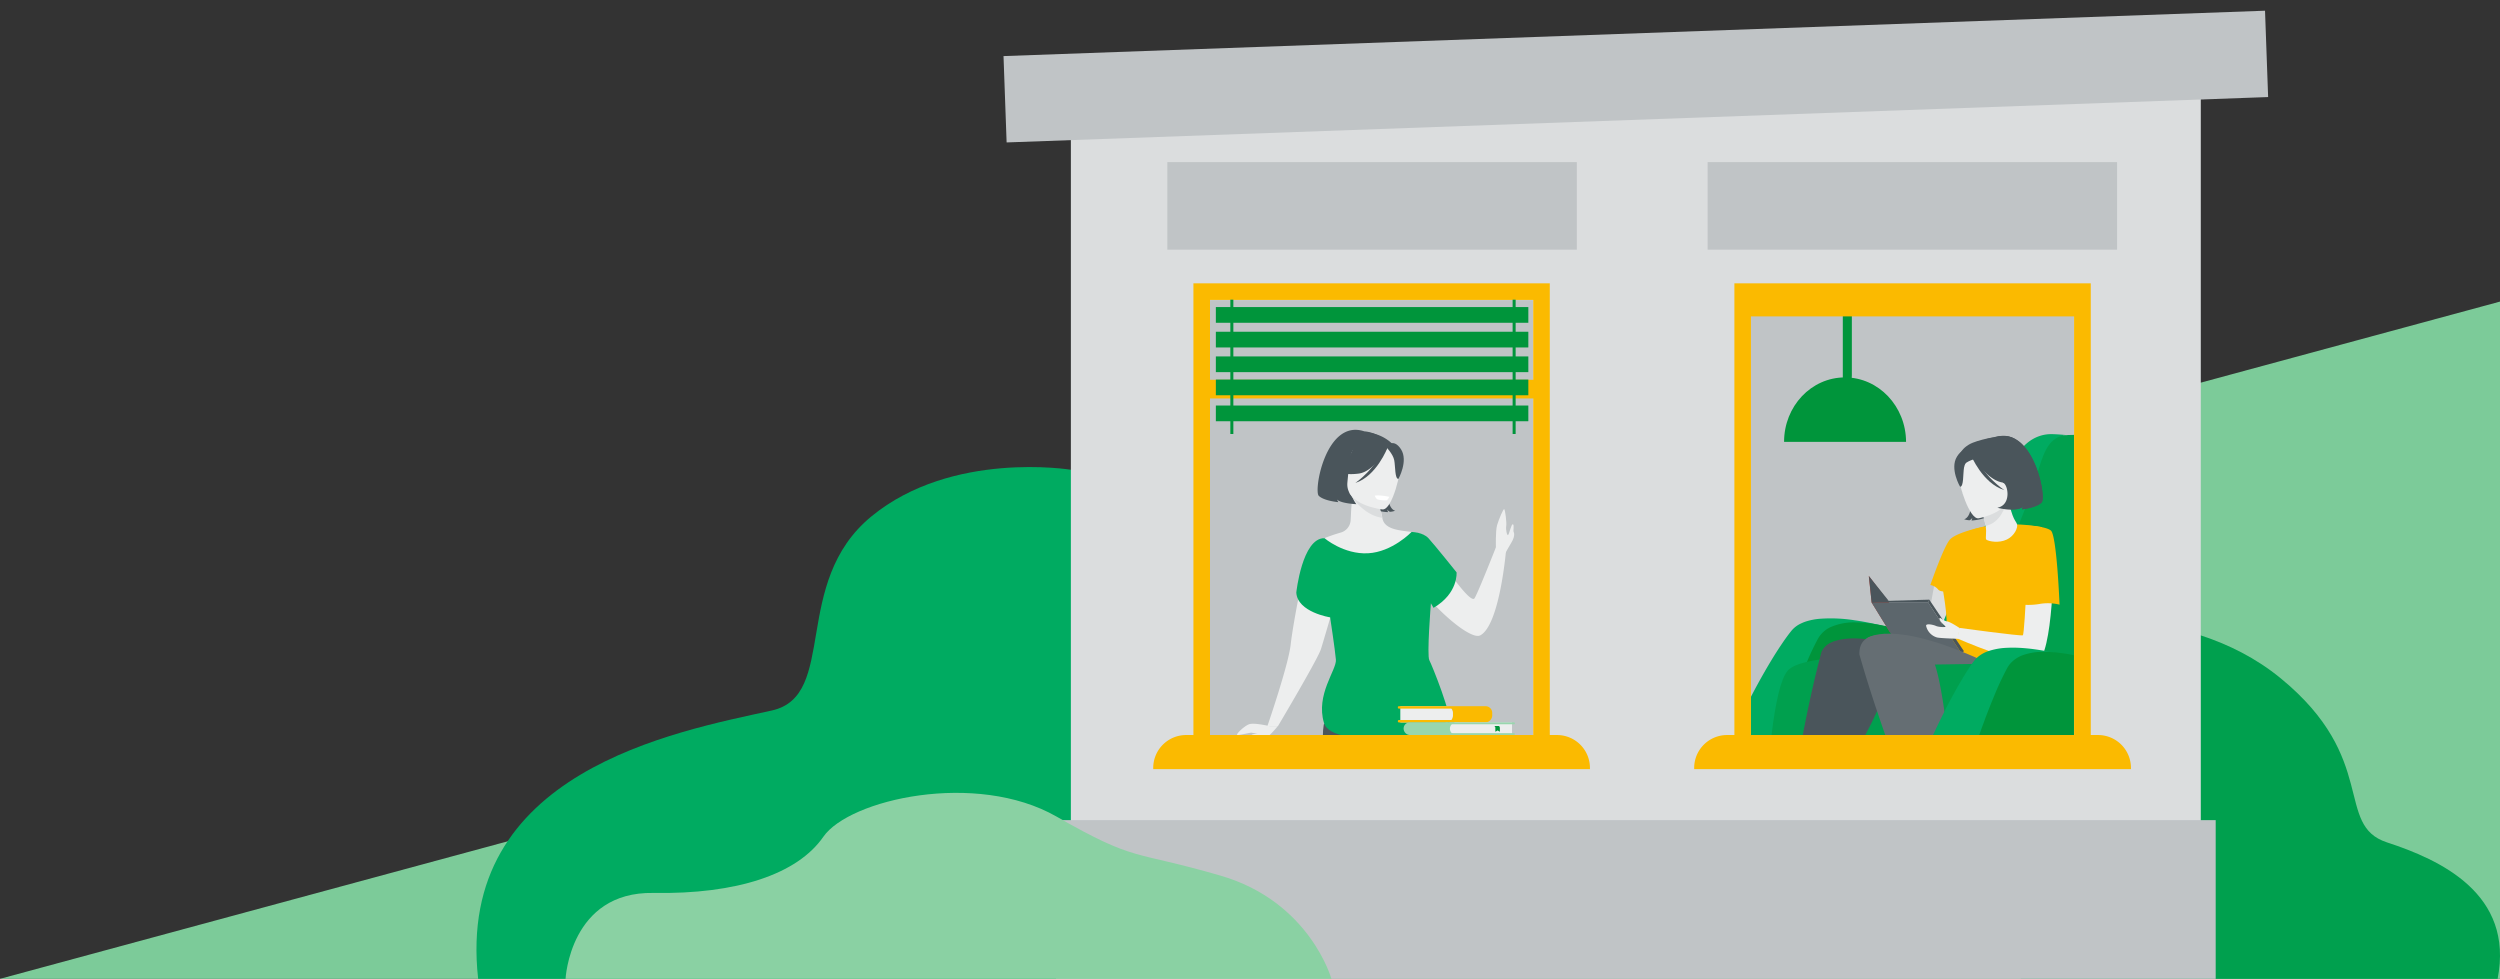 <svg id="Layer_1" data-name="Layer 1" xmlns="http://www.w3.org/2000/svg" viewBox="0 0 945 370"><rect x="0" y="0" width="945" height="370" fill="#333333" stroke="none"/><defs><style>.cls-1{fill:#7ccb99;}.cls-2{fill:#00ab61;}.cls-3{fill:#00a04e;}.cls-4{fill:#dbddde;}.cls-15,.cls-5{fill:#fff;}.cls-5{opacity:0.5;}.cls-6{fill:#c0c4c6;}.cls-7{fill:#00953b;}.cls-8{fill:#fbba00;}.cls-9{fill:#4a555b;}.cls-10{fill:#edeeee;}.cls-11{fill:#b5453c;}.cls-12{fill:#5c666c;}.cls-13{fill:#656e73;}.cls-14{fill:#8ad1a3;}.cls-16{fill:#98d6ad;}</style></defs><polygon class="cls-1" points="0 370 945 370 945 114 0 370"/><path class="cls-2" d="M404.78,177.57s-44.91-7.41-75.4,17.64S316.91,263,291.74,268.57c-36.29,8-119.76,23-111,101.43H435.44L424.56,197.44Z"/><path class="cls-3" d="M771.19,235.67s53.63-9.79,90.87,20.69,20.26,55.53,40.21,62.06S950.42,337.74,944.1,370H763.87Z"/><rect class="cls-4" x="404.79" y="28.91" width="427.11" height="317.5"/><rect class="cls-5" x="658.66" y="110.29" width="128.44" height="170.74"/><rect class="cls-6" x="661.79" y="113.43" width="122.17" height="164.47"/><path class="cls-7" d="M700,110.63v29.29c0,.64,0,1.27,0,1.89-.12,5.73-.8,10.14-1.61,10.14h-.23c-.76,0-1.39-3.8-1.58-8.92,0-.42,0-.85,0-1.29v-.1c0-.56,0-1.14,0-1.72V110.29C697.72,110.38,698.89,110.49,700,110.63Z"/><path class="cls-7" d="M697.38,142.66c-12.73,0-23,10.91-23,24.37h46.11C720.44,153.57,710.11,142.66,697.38,142.66Z"/><path class="cls-2" d="M756.51,251.78s18.83-76.7,20.19-83.14a4.86,4.86,0,0,1,4.35-4.18c-3.31-.34-5.72-.36-5.72-.36-6.51,0-12.3,4.66-14.39,11.59-4.56,15.11-22.23,40.41-30.73,68.79C730.64,244.47,756.51,251.78,756.51,251.78Z"/><path class="cls-2" d="M661.79,277.9V263.52c3.42-6.6,6.87-12.57,9.85-17.25.46-.71.9-1.4,1.34-2.05h0l.42-.62h0c.57-.85,1.11-1.64,1.63-2.36h0c.8-1.11,1.52-2.06,2.16-2.84a10.15,10.15,0,0,1,3.4-2.64h0l.34-.16a16,16,0,0,1,1.59-.64l.18-.06h0a24.32,24.32,0,0,1,5.16-1h0a57.55,57.55,0,0,1,13.28.58h0c.59.08,1.17.17,1.76.27,2.54.41,5,.92,7.4,1.46h0l2.52.6.18.05h0l.84.22c1.27.32,2.47.64,3.57.95,4.6,1.3,7.66,2.38,7.66,2.38V241l.06,2.32,0,1.14.08,3.34v.61l.07,2.9v.24l.67,26.38Z"/><path class="cls-7" d="M750.57,250.55l-1.73-.85h0l-.45-.21h0l-1.34-.64-2-.9c-1-.45-2-.93-3.2-1.43l-1-.45h0l-1-.43h0c-1.34-.57-2.77-1.16-4.27-1.76h0c-1.4-.56-2.85-1.13-4.36-1.69l-.23-.09c-4.18-1.55-8.68-3.05-13.17-4.25-1.41-.38-2.81-.73-4.21-1h0l-.57-.13h0c-.88-.19-1.75-.36-2.62-.52h0a56.78,56.78,0,0,0-6.81-.85l-1.53-.06a22,22,0,0,0-10.34,1.86,10.51,10.51,0,0,0-4.5,4.21,96.47,96.47,0,0,0-4.24,8.9,283.18,283.18,0,0,0-10.07,27.69h75.86l.2-2.15h0l.38-4.23,1.87-20.61v-.06Z"/><path class="cls-3" d="M784,164.38V277.9h-4.4c-3.13-.45-6.25-.93-9.29-1.45h0c-5.17-.89-10.09-1.88-14.37-3q-1.89-.48-3.6-1c-.69-.2-1.35-.41-2-.62l-1-.35c-4.77-1.67-7.87-3.49-8.25-5.44-.34-1.78.51-6,2.15-11.78,0,0,0,0,0,0,.29-1,.61-2.14,1-3.28l.49-1.6c.06-.2.13-.41.2-.62l.07-.27a5.22,5.22,0,0,0,.18-.56s0-.1,0-.14h0c.39-1.22.79-2.47,1.21-3.76.61-1.83,1.25-3.73,1.92-5.68.87-2.55,1.8-5.19,2.76-7.87.28-.79.56-1.57.85-2.36,1-2.8,2-5.64,3.1-8.49,2.71-7.31,5.53-14.67,8.14-21.39l2.29-5.87h0c.51-1.32,1-2.6,1.5-3.83,1.43-3.62,2.44-7.09,3.38-10.23h0c1.41-4.69,2.68-8.61,5-11.09a8.65,8.65,0,0,1,5.32-2.72l.41,0h0a12.38,12.38,0,0,1,1.39-.08Z"/><path class="cls-3" d="M770.27,276.45h0l-7.64-25.19-.13-.41-2.41-.23-3.22-.28c-2-.17-4.53-.38-7.38-.59h0l-.24,0h0l-.39,0h0l-1.65-.12h0l-.76-.05-1.81-.13c-4.31-.29-9.14-.58-14.2-.81l-3.77-.16-1.33-.05c-3-.11-6.09-.2-9.14-.25h0c-4.14-.06-8.24-.06-12.17,0h0l-.93,0c-2,0-3.85.13-5.69.23-3.49.2-6.74.49-9.62.9-1.77.25-3.4.55-4.87.9-3.33.78-5.81,1.83-7.07,3.2-2.76,3-4.77,12.48-6.22,24.49h101.1Z"/><path class="cls-4" d="M742,201.68s-4.33,1.54-7.75,8.47-4.82,25.57-6.51,25.75-14.53-2.32-14.53-2.32l.29,3.2s13.36,8.88,16.15,7.29,10.49-23.14,11-26.4S742,201.68,742,201.68Z"/><path class="cls-8" d="M771.85,199.27s-17.37-3.68-29.83,2.41c0,0-8,17.19-7.74,20.11s3,15.07.5,19.65,23.11,12.74,27.73,9.91S772.6,202.43,771.85,199.27Z"/><path class="cls-9" d="M709.52,268.79c-1.17,2.72-2.72,5.8-4.47,9.11H681.43c2.71-14.14,5.13-24,6.34-28.59.51-2,.8-3,.8-3a7.06,7.06,0,0,1,4-3.6h0c3.18-.91,6.9,1.21,10.22,4.32.39.36.78.75,1.16,1.13h0a40.28,40.28,0,0,1,3.47,4.12c2.38,3.19,4,6.33,4.25,7.93C712,262.12,711.12,265.12,709.52,268.79Z"/><path class="cls-9" d="M692.46,242.79s5.31-3,17.39-.43a76.23,76.23,0,0,1,21.95,8.89L701,252.53Z"/><path class="cls-10" d="M767,199.23s7.7-1.41,8.77,4.86.13,44.14-5.77,46-30.11-8.74-30.11-8.74l.73-4s23.16,3.15,24,2.8S767,199.23,767,199.23Z"/><path class="cls-11" d="M707.48,227.77l-1.1-10.1,14.29,18.82s-6,3-6.33,2.41S707.48,227.77,707.48,227.77Z"/><polygon class="cls-12" points="728.85 227.77 742.05 247.91 719.89 247.91 707.48 227.77 728.85 227.77"/><polygon class="cls-9" points="707.48 227.77 706.45 217.77 713.91 227.1 707.48 227.77"/><polygon class="cls-9" points="741.37 246.88 742.38 246.16 729.27 226.67 728.85 227.77 741.37 246.88"/><polygon class="cls-9" points="729.27 226.67 708.4 227.26 707.48 227.77 728.85 227.77 729.27 226.67"/><path class="cls-13" d="M736.27,277.9H712.65q-1.71-4.89-3.13-9.11c-2.38-7.11-4.11-12.71-5.21-16.39-.59-2-1-3.4-1.23-4.22-.16-.54-.23-.82-.23-.82V247c0-2.63.94-4.37,2.4-5.44l.23-.17h0c2.4-1.59,6.14-1.52,10-.64h0a40.77,40.77,0,0,1,9.73,3.66,16.28,16.28,0,0,1,4.63,3.27l.16.21a6.11,6.11,0,0,1,.41.68,16.1,16.1,0,0,1,1,2.46s0,.09,0,.14a.64.64,0,0,0,0,.07c1.33,4,2.52,10.3,3.55,17.5h0C735.51,271.69,735.9,274.77,736.27,277.9Z"/><path class="cls-13" d="M705.48,241.42s9.14-8.21,46.45,9.46l-30.64.47Z"/><path class="cls-10" d="M740.66,237.35s-3.39-2.28-4.64-2.45c-1.47-.21-3-2.05-2.9-1s1.79,2.41,2.24,2.85-2.55.37-3.75-.22c-.56-.27-3.57-1.05-3.55,0a5.86,5.86,0,0,0,4.16,4.44c1.37.31,8,.49,8,.49Z"/><path class="cls-9" d="M756.15,181.64s6.47,3.55,1.48,10.62c0,0,5.63.82,7.09-.77a4.54,4.54,0,0,1-.49,1s5.48-.57,7.5-2.58-3.31-29.75-18-24.52c0,0-13,.82-9.72,15.51s-1.58,15.37-1.58,15.37a7,7,0,0,0,2.09.39s.9-.5,1-1.05a3.37,3.37,0,0,1-.28,1.15s5.31-.23,7.65-2.57S757.32,184.61,756.15,181.64Z"/><path class="cls-9" d="M758.43,189s3.53-5,4.54-9.31c.72-3.11,4.64-15.88-7.13-14.82,0,0-8.32,1.22-11.62,3.2-2.62,1.58-6.48,5.09-2.92,15.45l.88,3.48Z"/><path class="cls-10" d="M750.85,204c.88.64,4.72,1.43,7.79-.09,2.9-1.43,4.22-4.53,3.79-5.8s-1.78-1.7-3.24-9.34l-.56.23-9.46,3.86s.83,3.06,1.4,6C751.06,201.23,750.34,203.58,750.85,204Z"/><path class="cls-4" d="M749.17,192.81s.83,3.06,1.4,6c5.48-1.23,7.41-6.82,8.06-9.83Z"/><path class="cls-10" d="M747.87,195.93s13.06-2.32,11.49-10.44-1-13.88-9.36-12.73-9.42,4.55-9.55,7.38S744.43,196.33,747.87,195.93Z"/><path class="cls-9" d="M744.35,170.84s6.43,10.84,12.76,11.56,7.8-2,7.8-2a17.52,17.52,0,0,1-7.09-9.45S746.65,165.35,744.35,170.84Z"/><path class="cls-9" d="M745.45,171.56s-2.64,2.79-3.05,5.2-.07,7.21-1.48,7.24c0,0-4-6.81-1.2-11.37C742.7,167.79,745.45,171.56,745.45,171.56Z"/><path class="cls-9" d="M745,172s4.39,10.75,12.61,13.24c0,0-8.67-5.77-10.35-13S745,172,745,172Z"/><path class="cls-9" d="M771.73,190c-2,2-7.5,2.58-7.5,2.58a4.54,4.54,0,0,0,.49-1c-2.87,2.2-9.73.35-9.73.35,5.54-1.06,4-9.05,2.12-9.44a171.63,171.63,0,0,0-3.79-16.92l.38,0C768.42,160.21,773.75,187.94,771.73,190Z"/><path class="cls-8" d="M764.52,198.56s8.49.13,10.72,2,3.27,28,3.27,28a18.24,18.24,0,0,0-7.64-.25,25.32,25.32,0,0,1-8.36,0Z"/><path class="cls-8" d="M750.18,199s-10.71,2.15-13.15,5-7.36,17.14-7.36,17.14a4.92,4.92,0,0,1,2.88,1.61c1,1.32,4.17.7,4.17.7Z"/><path class="cls-2" d="M730.66,277.9c1.47-3.19,3-6.25,4.42-9.14h0c2.93-5.75,5.75-10.75,8.09-14.47,0,0,0,0,0,0,.78-1.25,1.51-2.36,2.17-3.3.3-.42.58-.8.85-1.16a2.17,2.17,0,0,1,.24-.29l.12-.16.29-.31.2-.21a1,1,0,0,1,.15-.14,12.16,12.16,0,0,1,4.49-2.62,24.93,24.93,0,0,1,6.52-1.21,49.31,49.31,0,0,1,7.16.13h0c2.48.2,5,.56,7.39,1l2.45.47h0c3.28.66,6.29,1.43,8.72,2.1V277.9Z"/><path class="cls-7" d="M748.13,277.9c.25-.72.5-1.44.76-2.15h0c.47-1.32,1-2.62,1.42-3.88,1.34-3.56,2.66-6.85,3.87-9.73a105.14,105.14,0,0,1,4.56-9.65c.11-.19.22-.38.34-.56a9.83,9.83,0,0,1,1-1.3,10.72,10.72,0,0,1,1.51-1.35,12.5,12.5,0,0,1,2.93-1.59,23,23,0,0,1,8.09-1.3c.84,0,1.7,0,2.58.08h0c1.46.08,2.94.25,4.47.47.26,0,.51.07.77.12l.2,0c1.08.17,2.18.38,3.28.61v30.2Z"/><path class="cls-8" d="M793.06,277.84h-2.75V107.1H655.6V277.84h-2.75a12.44,12.44,0,0,0-12.45,12.44v.44H805.5v-.44A12.44,12.44,0,0,0,793.06,277.84ZM661.86,113.37H784v-.82H661.86Zm0,6.23H784V277.84H661.86Z"/><rect class="cls-6" x="399.15" y="310" width="438.38" height="60"/><path class="cls-14" d="M503.27,370s-8.12-29.19-41.87-39-31.57-4.9-62-22.32-78.38-6.53-88.18,7.62-32.66,21.78-64.23,21.23S213.78,370,213.78,370Z"/><rect class="cls-5" x="454.17" y="110.29" width="128.44" height="170.74"/><rect class="cls-6" x="457.3" y="113.43" width="122.18" height="164.47"/><path class="cls-9" d="M507.1,258.26s-7.05,9.6-7.05,19.64h47.82s-2.56-15.59-13.45-19.64S507.1,258.26,507.1,258.26Z"/><path class="cls-10" d="M565.62,206.47s-7.52,19.13-8.36,19.81c-2.26,1.82-16.15-19.4-18.29-23.1s-15.33-.54-16.45-7.42c-.34-2.12-1-4.43-1-5.92v-.54a36,36,0,0,1,.3-4.34l-.66,0-11.07.85a13.13,13.13,0,0,1,.74,5.89c-.12,1.05-.16,3-.29,5a5.14,5.14,0,0,1-3.68,4.59c-4.74,1.39-10.61,3.48-11.64,6.12-2,5.13-6.47,28.31-7.33,36.16s-8.82,30.9-8.82,30.9h4s14.95-25.14,16.23-29.06c.39-1.21,1.81-6,3.6-12.1,1.67,6.62,4,13.22,4.55,15.9.9,4.7-7.73,19.85-6.87,24.06s46.54,6.47,45.91,0-7.06-17.44-8.34-22.57c-1-3.86,1.27-16.75,2-24.41,7,8,16.47,15.41,19.38,13.88,7.47-3.91,9.82-32.8,9.82-32.8Z"/><path class="cls-9" d="M513.63,179s-5.95,4.73-.93,11.58c0,0-5.83-.24-7.29-1.76a4.54,4.54,0,0,0,.5,1s-5.39-.45-7.41-2.39,2.69-29.23,17.22-24.38c0,0,12.75.55,9.82,15s1.85,15,1.85,15a7,7,0,0,1-2,.42s-.9-.47-1-1a3.37,3.37,0,0,0,.3,1.12s-5.21-.13-7.54-2.38S512.53,181.93,513.63,179Z"/><path class="cls-9" d="M508.37,185s-2.57-5.39-2.82-9.76c-.18-3.13,2.73-14.28,13.93-11.29a15.54,15.54,0,0,1,6.13,3.2c2.28,2,5.42,6,.24,15.41l-1.43,3.22Z"/><path class="cls-4" d="M522.52,195.76c-8-1.17-12.49-9.57-12.49-9.57,3.25-.37,7.8,1.29,11.44,3.11v.54A28.65,28.65,0,0,0,522.52,195.76Z"/><path class="cls-10" d="M522.62,192.57s-14.34-1.48-13.29-10.4-.08-15.11,9.12-14.55,10.58,4.18,10.95,7.24S526.38,192.72,522.62,192.57Z"/><path class="cls-9" d="M525,168.18s-5.17,10-11.37,10.83-8.62-1.1-8.62-1.1a17.13,17.13,0,0,0,6.77-9.4S522.63,162.85,525,168.18Z"/><path class="cls-9" d="M523.92,168.91s2.65,2.69,3.1,5.05.2,7.07,1.58,7.07c0,0,3.8-6.76,1-11.18C526.56,165.17,523.92,168.91,523.92,168.91Z"/><path class="cls-9" d="M524.43,169.33s-4.1,10.63-12.11,13.23c0,0,8.39-5.83,9.9-13S524.43,169.33,524.43,169.33Z"/><path class="cls-15" d="M519.68,187.36s.36,1.28,1.24,1.48a11.84,11.84,0,0,0,3.38.26,10.56,10.56,0,0,0,.89-1.3S521.51,187,519.68,187.36Z"/><path class="cls-10" d="M565.47,207.55s-.26-6.81.46-9.14,2.3-6.11,2.66-5.95,1,5.26.76,6.41.3,3.86.75,3.31,1.17-4.16,1.77-4,0,2.42.32,3,.27,2-.89,3.91-2.28,4-2.28,4Z"/><path class="cls-10" d="M479.88,274.48s-5.77-1.38-7.67-.73-5.35,4-4.46,4.09,4.85-1,5.41-.87,2.18.35,2.18.35-2.35.15-2.24.58,6.07.5,6.78,0a39,39,0,0,0,3.12-3.42Z"/><path class="cls-2" d="M500.65,203.43s7.24,6.19,16.45,5.71,16.47-8.06,16.47-8.06,4.2,0,6.4,2.38,10.61,12.88,10.61,12.88.73,7.9-8.7,13.42l-1-1.71s-1.59,19.67-.59,21.52,8.82,21.21,7.54,24.18-44.13,10.28-47.36-.47,4.83-20.08,4.5-23.92-2.18-16-2.18-16S490.45,231.43,490,224C490,224,492.21,203.32,500.65,203.43Z"/><path class="cls-8" d="M588.57,277.84h-2.75V107.1H451.11V277.84h-2.75a12.44,12.44,0,0,0-12.44,12.44v.44H601v-.44A12.45,12.45,0,0,0,588.57,277.84ZM457.38,113.37H579.55v30.19H457.38Zm0,37.24H579.55V277.84H457.38Z"/><rect class="cls-7" x="459.59" y="116.07" width="118.12" height="5.94"/><rect class="cls-7" x="459.59" y="125.4" width="118.12" height="5.94"/><rect class="cls-7" x="459.59" y="134.73" width="118.12" height="5.94"/><rect class="cls-7" x="459.59" y="143.47" width="118.12" height="5.94"/><rect class="cls-7" x="459.59" y="153.29" width="118.12" height="5.94"/><rect class="cls-7" x="465.07" y="113.27" width="1.14" height="50.78"/><rect class="cls-7" x="571.77" y="113.27" width="1.14" height="50.78"/><path class="cls-10" d="M529.32,266.94h17.44a2.46,2.46,0,0,1,2.46,2.46v1.17a2.51,2.51,0,0,1-2.51,2.51H529.32a0,0,0,0,1,0,0v-6.14A0,0,0,0,1,529.32,266.94Z"/><path class="cls-8" d="M564.06,269.47v.92a2.62,2.62,0,0,1-.37,1.36,2.67,2.67,0,0,1-2.32,1.33H528.78a.39.39,0,0,1-.39-.39v-.13a.39.39,0,0,1,.39-.39h19.87a3.07,3.07,0,0,0,.28-.42,2.57,2.57,0,0,0,.29-1.18V269.4a2.59,2.59,0,0,0-.08-.63,2.45,2.45,0,0,0-.46-.91h-19.9a.39.39,0,0,1-.39-.39v-.14a.4.4,0,0,1,.39-.39h32.75a2.53,2.53,0,0,1,2.43,1.83A2.32,2.32,0,0,1,564.06,269.47Z"/><path class="cls-16" d="M533,277.84h18.51v-4.78H532.89a2.32,2.32,0,0,0-2.32,2.32h0A2.47,2.47,0,0,0,533,277.84Z"/><path class="cls-10" d="M548.08,273.06h21.07a2.41,2.41,0,0,1,2.41,2.41v0a2.35,2.35,0,0,1-2.35,2.35H548.08a0,0,0,0,1,0,0v-4.78a0,0,0,0,1,0,0Z" transform="translate(1119.63 550.9) rotate(180)"/><path class="cls-16" d="M546.67,277.84h25.61a.36.36,0,0,0,.36-.36h0a.36.36,0,0,0-.36-.35H546.67a.35.35,0,0,0-.35.35h0A.36.36,0,0,0,546.67,277.84Z"/><path class="cls-16" d="M546.67,273.78h25.61a.36.36,0,0,0,.36-.36h0a.36.36,0,0,0-.36-.36H546.67a.36.36,0,0,0-.35.36h0A.36.36,0,0,0,546.67,273.78Z"/><path class="cls-7" d="M564.85,274.42a1.11,1.11,0,0,1,.39.54.58.58,0,0,1,0,.19c0,.45,0,1.46,0,1.46l.86-.51.85.51v-1.37a1.06,1.06,0,0,0-.21-.68.34.34,0,0,0-.24-.14Z"/><rect class="cls-6" x="379.76" y="12.58" width="477.16" height="32.66" transform="translate(-0.64 22.28) rotate(-2.06)"/><rect class="cls-6" x="441.26" y="61.28" width="154.78" height="33.1"/><rect class="cls-6" x="645.48" y="61.28" width="154.78" height="33.1"/></svg>